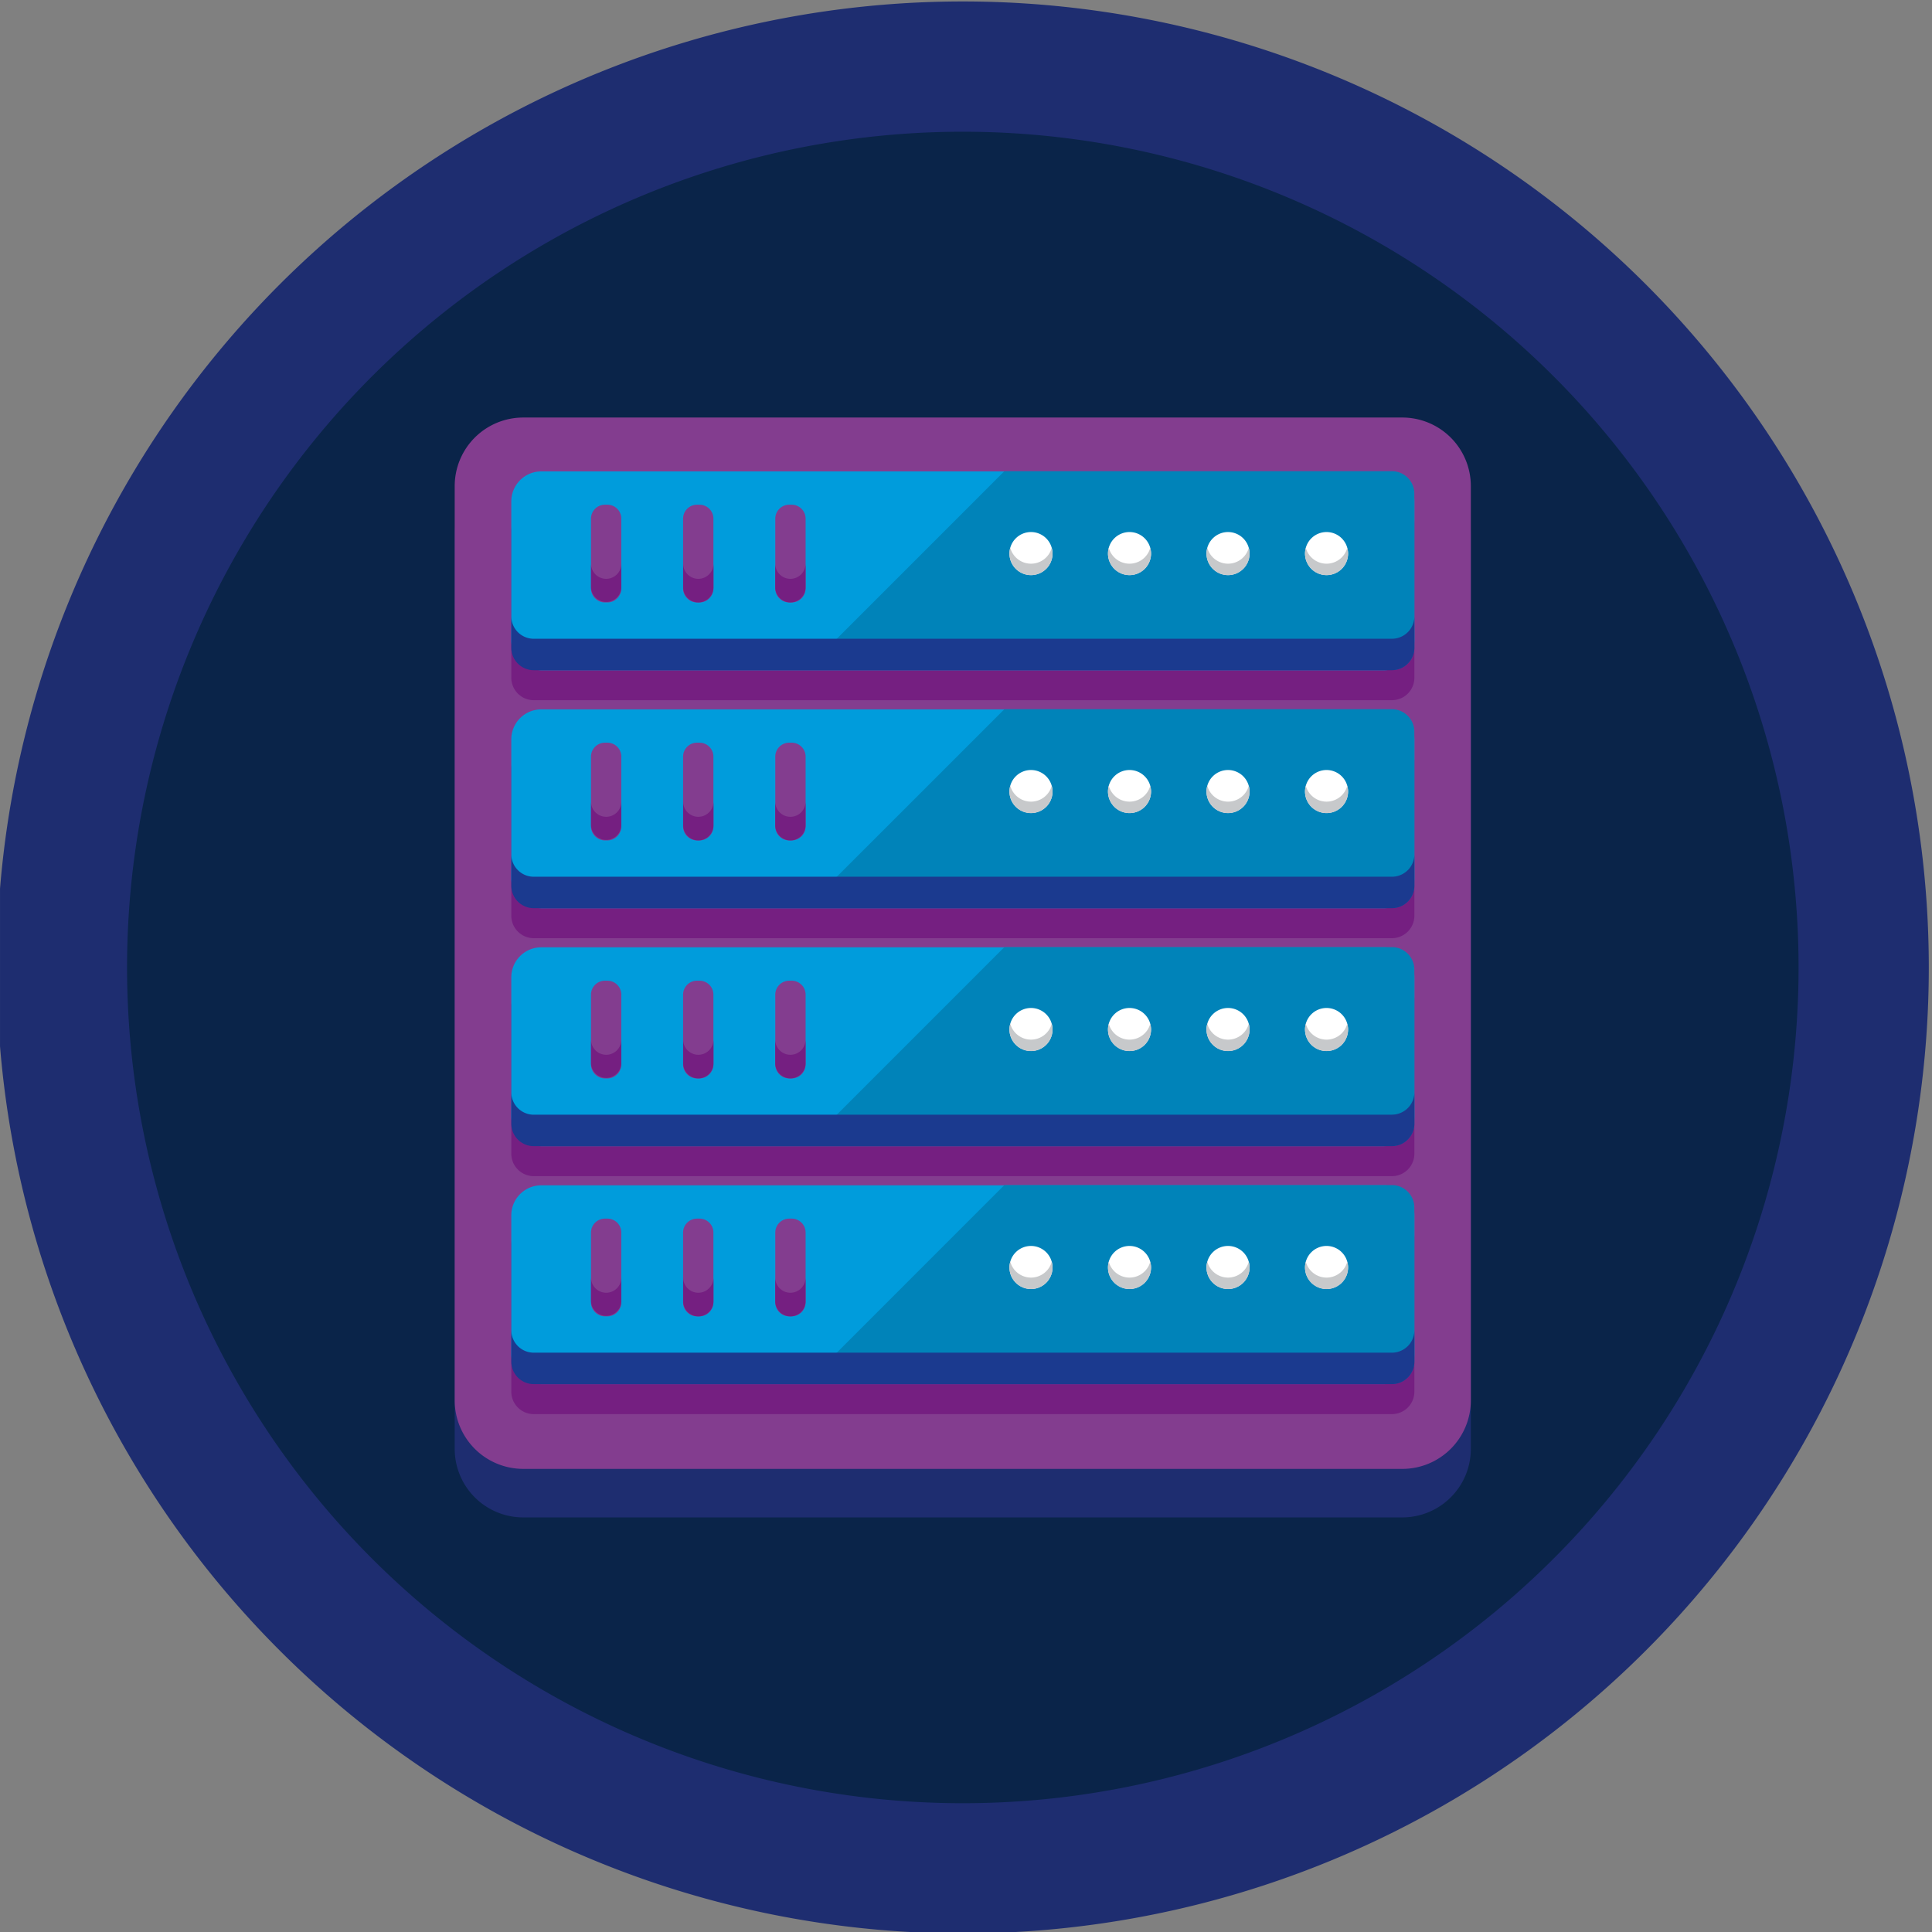 <svg xmlns="http://www.w3.org/2000/svg" xmlns:xlink="http://www.w3.org/1999/xlink" width="122" height="122" viewBox="0 0 122 122">
  <rect x="0" y="0" width="122" height="122" fill="#808080" stroke="none"/>
  <defs>
    <clipPath id="clip-path">
      <rect id="Rectangle_3" data-name="Rectangle 3" width="122" height="122" transform="translate(0.203 -0.092)" fill="none"/>
    </clipPath>
  </defs>
  <g id="icone_Serveurs_dediés" data-name="icone Serveurs dediés" transform="translate(-0.202 0.092)">
    <g id="Groupe_4" data-name="Groupe 4" clip-path="url(#clip-path)">
      <path id="Tracé_47" data-name="Tracé 47" d="M122,61A61,61,0,1,1,61,0a61,61,0,0,1,61,61" fill="#1e2d70"/>
      <path id="Tracé_48" data-name="Tracé 48" d="M159.219,106.445A52.775,52.775,0,1,1,106.444,53.67a52.775,52.775,0,0,1,52.775,52.775" transform="translate(-45.443 -45.444)" fill="#0a2449"/>
      <path id="Tracé_49" data-name="Tracé 49" d="M248.513,191.423H193a4.328,4.328,0,0,0-4.328,4.328v57.733A4.328,4.328,0,0,0,193,257.812h55.51a4.328,4.328,0,0,0,4.328-4.328V195.751a4.328,4.328,0,0,0-4.328-4.328" transform="translate(-159.757 -162.084)" fill="#1e2d70"/>
      <path id="Tracé_50" data-name="Tracé 50" d="M248.513,237.813H193a4.328,4.328,0,0,1-4.328-4.328V175.752A4.328,4.328,0,0,1,193,171.424h55.51a4.328,4.328,0,0,1,4.328,4.328v57.734a4.328,4.328,0,0,1-4.328,4.328" transform="translate(-159.757 -145.15)" fill="#833d8f"/>
      <path id="Tracé_51" data-name="Tracé 51" d="M267.579,205.893h-24.47l-.013.013H213.867a1.894,1.894,0,0,0-1.894,1.894v9.241a1.419,1.419,0,0,0,1.419,1.418h54.187A1.419,1.419,0,0,0,269,217.042v-9.73a1.419,1.419,0,0,0-1.419-1.418" transform="translate(-179.484 -174.336)" fill="#751f81"/>
      <path id="Tracé_52" data-name="Tracé 52" d="M267.579,303.937h-24.47l-.013.013H213.867a1.894,1.894,0,0,0-1.894,1.894v9.241a1.419,1.419,0,0,0,1.419,1.419h54.187A1.419,1.419,0,0,0,269,315.086v-9.73a1.419,1.419,0,0,0-1.419-1.419" transform="translate(-179.484 -257.353)" fill="#751f81"/>
      <path id="Tracé_53" data-name="Tracé 53" d="M267.579,401.98h-24.47l-.013.013H213.867a1.894,1.894,0,0,0-1.894,1.894v9.241a1.419,1.419,0,0,0,1.419,1.419h54.187A1.419,1.419,0,0,0,269,413.129V403.4a1.419,1.419,0,0,0-1.419-1.419" transform="translate(-179.484 -340.369)" fill="#751f81"/>
      <path id="Tracé_54" data-name="Tracé 54" d="M267.579,500.024h-24.47l-.013.013H213.867a1.894,1.894,0,0,0-1.894,1.894v9.241a1.419,1.419,0,0,0,1.419,1.419h54.187A1.419,1.419,0,0,0,269,511.173v-9.73a1.419,1.419,0,0,0-1.419-1.419" transform="translate(-179.484 -423.386)" fill="#751f81"/>
      <path id="Tracé_55" data-name="Tracé 55" d="M267.1,206.175H213.867a1.894,1.894,0,0,1-1.894-1.894v-8.766a1.894,1.894,0,0,1,1.894-1.894H267.1A1.894,1.894,0,0,1,269,195.515v8.766a1.894,1.894,0,0,1-1.894,1.894" transform="translate(-179.484 -163.945)" fill="#009cdc"/>
      <path id="Tracé_56" data-name="Tracé 56" d="M333.211,206.088h37.024a1.419,1.419,0,0,0,1.418-1.419v-9.717a1.419,1.419,0,0,0-1.418-1.419h-24.47Z" transform="translate(-282.14 -163.871)" fill="#0083b9"/>
      <path id="Tracé_57" data-name="Tracé 57" d="M267.579,254.734H213.392a1.419,1.419,0,0,1-1.419-1.419V255.3a1.419,1.419,0,0,0,1.419,1.419h54.187A1.419,1.419,0,0,0,269,255.3v-1.986a1.419,1.419,0,0,1-1.419,1.419" transform="translate(-179.484 -214.49)" fill="#1b3a8f"/>
      <path id="Tracé_58" data-name="Tracé 58" d="M245.854,213.51H245.7a.881.881,0,0,1-.881-.881V208.22a.881.881,0,0,1,.881-.881h.153a.881.881,0,0,1,.881.881v4.409a.881.881,0,0,1-.881.881" transform="translate(-207.297 -175.56)" fill="#833d8f"/>
      <path id="Tracé_59" data-name="Tracé 59" d="M245.778,232.592a.958.958,0,0,1-.957-.957v1.489a.958.958,0,0,0,1.915,0v-1.489a.958.958,0,0,1-.958.957" transform="translate(-207.298 -196.133)" fill="#751f81"/>
      <path id="Tracé_60" data-name="Tracé 60" d="M283.8,213.51h-.153a.881.881,0,0,1-.881-.881V208.22a.881.881,0,0,1,.881-.881h.153a.881.881,0,0,1,.881.881v4.409a.881.881,0,0,1-.881.881" transform="translate(-239.429 -175.56)" fill="#833d8f"/>
      <path id="Tracé_61" data-name="Tracé 61" d="M321.75,213.51H321.6a.881.881,0,0,1-.881-.881V208.22a.881.881,0,0,1,.881-.881h.153a.881.881,0,0,1,.881.881v4.409a.881.881,0,0,1-.881.881" transform="translate(-271.56 -175.56)" fill="#833d8f"/>
      <path id="Tracé_62" data-name="Tracé 62" d="M283.727,232.592a.958.958,0,0,1-.957-.957v1.489a.957.957,0,0,0,1.915,0v-1.489a.958.958,0,0,1-.957.957" transform="translate(-239.429 -196.133)" fill="#751f81"/>
      <path id="Tracé_63" data-name="Tracé 63" d="M321.674,232.592a.957.957,0,0,1-.957-.957v1.489a.957.957,0,0,0,1.915,0v-1.489a.957.957,0,0,1-.957.957" transform="translate(-271.561 -196.133)" fill="#751f81"/>
      <path id="Tracé_64" data-name="Tracé 64" d="M419.942,219.964a1.359,1.359,0,1,1-1.359-1.359,1.359,1.359,0,0,1,1.359,1.359" transform="translate(-353.277 -185.1)" fill="#fff"/>
      <path id="Tracé_65" data-name="Tracé 65" d="M418.584,226.119a1.358,1.358,0,0,1-1.309-1,1.359,1.359,0,1,0,2.618,0,1.358,1.358,0,0,1-1.309,1" transform="translate(-353.277 -190.616)" fill="#c7c9cb"/>
      <path id="Tracé_66" data-name="Tracé 66" d="M460.532,219.964a1.359,1.359,0,1,1-1.359-1.359,1.359,1.359,0,0,1,1.359,1.359" transform="translate(-387.646 -185.1)" fill="#fff"/>
      <path id="Tracé_67" data-name="Tracé 67" d="M459.174,226.119a1.358,1.358,0,0,1-1.309-1,1.359,1.359,0,1,0,2.618,0,1.358,1.358,0,0,1-1.309,1" transform="translate(-387.646 -190.616)" fill="#c7c9cb"/>
      <path id="Tracé_68" data-name="Tracé 68" d="M501.122,219.964a1.359,1.359,0,1,1-1.359-1.359,1.359,1.359,0,0,1,1.359,1.359" transform="translate(-422.015 -185.1)" fill="#fff"/>
      <path id="Tracé_69" data-name="Tracé 69" d="M499.764,226.119a1.358,1.358,0,0,1-1.309-1,1.359,1.359,0,1,0,2.618,0,1.358,1.358,0,0,1-1.309,1" transform="translate(-422.015 -190.616)" fill="#c7c9cb"/>
      <path id="Tracé_70" data-name="Tracé 70" d="M541.712,219.964a1.359,1.359,0,1,1-1.359-1.359,1.359,1.359,0,0,1,1.359,1.359" transform="translate(-456.384 -185.1)" fill="#fff"/>
      <path id="Tracé_71" data-name="Tracé 71" d="M540.354,226.119a1.358,1.358,0,0,1-1.309-1,1.359,1.359,0,1,0,2.618,0,1.358,1.358,0,0,1-1.309,1" transform="translate(-456.384 -190.616)" fill="#c7c9cb"/>
      <path id="Tracé_72" data-name="Tracé 72" d="M267.1,304.219H213.867a1.894,1.894,0,0,1-1.894-1.894v-8.766a1.894,1.894,0,0,1,1.894-1.894H267.1A1.894,1.894,0,0,1,269,293.559v8.766a1.894,1.894,0,0,1-1.894,1.894" transform="translate(-179.484 -246.962)" fill="#009cdc"/>
      <path id="Tracé_73" data-name="Tracé 73" d="M333.211,304.132h37.024a1.419,1.419,0,0,0,1.418-1.419V293a1.419,1.419,0,0,0-1.418-1.419h-24.47Z" transform="translate(-282.14 -246.888)" fill="#0083b9"/>
      <path id="Tracé_74" data-name="Tracé 74" d="M267.579,352.778H213.392a1.419,1.419,0,0,1-1.419-1.419v1.986a1.419,1.419,0,0,0,1.419,1.419h54.187A1.419,1.419,0,0,0,269,353.345v-1.986a1.419,1.419,0,0,1-1.419,1.419" transform="translate(-179.484 -297.507)" fill="#1b3a8f"/>
      <path id="Tracé_75" data-name="Tracé 75" d="M245.854,311.553H245.7a.881.881,0,0,1-.881-.881v-4.409a.881.881,0,0,1,.881-.881h.153a.881.881,0,0,1,.881.881v4.409a.881.881,0,0,1-.881.881" transform="translate(-207.297 -258.576)" fill="#833d8f"/>
      <path id="Tracé_76" data-name="Tracé 76" d="M245.778,330.636a.958.958,0,0,1-.957-.957v1.489a.958.958,0,0,0,1.915,0v-1.489a.958.958,0,0,1-.958.957" transform="translate(-207.298 -279.15)" fill="#751f81"/>
      <path id="Tracé_77" data-name="Tracé 77" d="M283.8,311.553h-.153a.881.881,0,0,1-.881-.881v-4.409a.881.881,0,0,1,.881-.881h.153a.881.881,0,0,1,.881.881v4.409a.881.881,0,0,1-.881.881" transform="translate(-239.429 -258.576)" fill="#833d8f"/>
      <path id="Tracé_78" data-name="Tracé 78" d="M321.75,311.553H321.6a.881.881,0,0,1-.881-.881v-4.409a.881.881,0,0,1,.881-.881h.153a.881.881,0,0,1,.881.881v4.409a.881.881,0,0,1-.881.881" transform="translate(-271.56 -258.576)" fill="#833d8f"/>
      <path id="Tracé_79" data-name="Tracé 79" d="M283.727,330.636a.957.957,0,0,1-.957-.957v1.489a.957.957,0,1,0,1.915,0v-1.489a.958.958,0,0,1-.957.957" transform="translate(-239.429 -279.15)" fill="#751f81"/>
      <path id="Tracé_80" data-name="Tracé 80" d="M321.674,330.636a.957.957,0,0,1-.957-.957v1.489a.957.957,0,1,0,1.915,0v-1.489a.957.957,0,0,1-.957.957" transform="translate(-271.561 -279.15)" fill="#751f81"/>
      <path id="Tracé_81" data-name="Tracé 81" d="M419.942,318.007a1.359,1.359,0,1,1-1.359-1.359,1.359,1.359,0,0,1,1.359,1.359" transform="translate(-353.277 -268.116)" fill="#fff"/>
      <path id="Tracé_82" data-name="Tracé 82" d="M418.584,324.162a1.358,1.358,0,0,1-1.309-1,1.359,1.359,0,1,0,2.618,0,1.358,1.358,0,0,1-1.309,1" transform="translate(-353.277 -273.633)" fill="#c7c9cb"/>
      <path id="Tracé_83" data-name="Tracé 83" d="M460.532,318.007a1.359,1.359,0,1,1-1.359-1.359,1.359,1.359,0,0,1,1.359,1.359" transform="translate(-387.646 -268.116)" fill="#fff"/>
      <path id="Tracé_84" data-name="Tracé 84" d="M459.174,324.162a1.358,1.358,0,0,1-1.309-1,1.359,1.359,0,1,0,2.618,0,1.358,1.358,0,0,1-1.309,1" transform="translate(-387.646 -273.633)" fill="#c7c9cb"/>
      <path id="Tracé_85" data-name="Tracé 85" d="M501.122,318.007a1.359,1.359,0,1,1-1.359-1.359,1.359,1.359,0,0,1,1.359,1.359" transform="translate(-422.015 -268.116)" fill="#fff"/>
      <path id="Tracé_86" data-name="Tracé 86" d="M499.764,324.162a1.358,1.358,0,0,1-1.309-1,1.359,1.359,0,1,0,2.618,0,1.358,1.358,0,0,1-1.309,1" transform="translate(-422.015 -273.633)" fill="#c7c9cb"/>
      <path id="Tracé_87" data-name="Tracé 87" d="M541.712,318.007a1.359,1.359,0,1,1-1.359-1.359,1.359,1.359,0,0,1,1.359,1.359" transform="translate(-456.384 -268.116)" fill="#fff"/>
      <path id="Tracé_88" data-name="Tracé 88" d="M540.354,324.162a1.358,1.358,0,0,1-1.309-1,1.359,1.359,0,1,0,2.618,0,1.358,1.358,0,0,1-1.309,1" transform="translate(-456.384 -273.633)" fill="#c7c9cb"/>
      <path id="Tracé_89" data-name="Tracé 89" d="M267.1,402.262H213.867a1.894,1.894,0,0,1-1.894-1.894V391.6a1.894,1.894,0,0,1,1.894-1.894H267.1A1.894,1.894,0,0,1,269,391.6v8.766a1.894,1.894,0,0,1-1.894,1.894" transform="translate(-179.484 -329.978)" fill="#009cdc"/>
      <path id="Tracé_90" data-name="Tracé 90" d="M333.211,402.176h37.024a1.419,1.419,0,0,0,1.418-1.419v-9.717a1.419,1.419,0,0,0-1.418-1.419h-24.47Z" transform="translate(-282.14 -329.905)" fill="#0083b9"/>
      <path id="Tracé_91" data-name="Tracé 91" d="M267.579,450.822H213.392a1.419,1.419,0,0,1-1.419-1.419v1.986a1.419,1.419,0,0,0,1.419,1.419h54.187A1.419,1.419,0,0,0,269,451.389V449.4a1.419,1.419,0,0,1-1.419,1.419" transform="translate(-179.484 -380.524)" fill="#1b3a8f"/>
      <path id="Tracé_92" data-name="Tracé 92" d="M245.854,409.6H245.7a.881.881,0,0,1-.881-.881v-4.409a.881.881,0,0,1,.881-.881h.153a.881.881,0,0,1,.881.881v4.409a.881.881,0,0,1-.881.881" transform="translate(-207.297 -341.593)" fill="#833d8f"/>
      <path id="Tracé_93" data-name="Tracé 93" d="M245.778,428.68a.958.958,0,0,1-.957-.957v1.489a.958.958,0,0,0,1.915,0v-1.489a.958.958,0,0,1-.958.957" transform="translate(-207.298 -362.166)" fill="#751f81"/>
      <path id="Tracé_94" data-name="Tracé 94" d="M283.8,409.6h-.153a.881.881,0,0,1-.881-.881v-4.409a.881.881,0,0,1,.881-.881h.153a.881.881,0,0,1,.881.881v4.409a.881.881,0,0,1-.881.881" transform="translate(-239.429 -341.593)" fill="#833d8f"/>
      <path id="Tracé_95" data-name="Tracé 95" d="M321.75,409.6H321.6a.881.881,0,0,1-.881-.881v-4.409a.881.881,0,0,1,.881-.881h.153a.881.881,0,0,1,.881.881v4.409a.881.881,0,0,1-.881.881" transform="translate(-271.56 -341.593)" fill="#833d8f"/>
      <path id="Tracé_96" data-name="Tracé 96" d="M283.727,428.68a.958.958,0,0,1-.957-.957v1.489a.957.957,0,0,0,1.915,0v-1.489a.958.958,0,0,1-.957.957" transform="translate(-239.429 -362.166)" fill="#751f81"/>
      <path id="Tracé_97" data-name="Tracé 97" d="M321.674,428.68a.957.957,0,0,1-.957-.957v1.489a.957.957,0,1,0,1.915,0v-1.489a.957.957,0,0,1-.957.957" transform="translate(-271.561 -362.166)" fill="#751f81"/>
      <path id="Tracé_98" data-name="Tracé 98" d="M419.942,416.051a1.359,1.359,0,1,1-1.359-1.359,1.359,1.359,0,0,1,1.359,1.359" transform="translate(-353.277 -351.133)" fill="#fff"/>
      <path id="Tracé_99" data-name="Tracé 99" d="M418.584,422.206a1.358,1.358,0,0,1-1.309-1,1.359,1.359,0,1,0,2.618,0,1.358,1.358,0,0,1-1.309,1" transform="translate(-353.277 -356.649)" fill="#c7c9cb"/>
      <path id="Tracé_100" data-name="Tracé 100" d="M460.532,416.051a1.359,1.359,0,1,1-1.359-1.359,1.359,1.359,0,0,1,1.359,1.359" transform="translate(-387.646 -351.133)" fill="#fff"/>
      <path id="Tracé_101" data-name="Tracé 101" d="M459.174,422.206a1.358,1.358,0,0,1-1.309-1,1.359,1.359,0,1,0,2.618,0,1.358,1.358,0,0,1-1.309,1" transform="translate(-387.646 -356.649)" fill="#c7c9cb"/>
      <path id="Tracé_102" data-name="Tracé 102" d="M501.122,416.051a1.359,1.359,0,1,1-1.359-1.359,1.359,1.359,0,0,1,1.359,1.359" transform="translate(-422.015 -351.133)" fill="#fff"/>
      <path id="Tracé_103" data-name="Tracé 103" d="M499.764,422.206a1.358,1.358,0,0,1-1.309-1,1.359,1.359,0,1,0,2.618,0,1.358,1.358,0,0,1-1.309,1" transform="translate(-422.015 -356.649)" fill="#c7c9cb"/>
      <path id="Tracé_104" data-name="Tracé 104" d="M541.712,416.051a1.359,1.359,0,1,1-1.359-1.359,1.359,1.359,0,0,1,1.359,1.359" transform="translate(-456.384 -351.133)" fill="#fff"/>
      <path id="Tracé_105" data-name="Tracé 105" d="M540.354,422.206a1.358,1.358,0,0,1-1.309-1,1.359,1.359,0,1,0,2.618,0,1.358,1.358,0,0,1-1.309,1" transform="translate(-456.384 -356.649)" fill="#c7c9cb"/>
      <path id="Tracé_106" data-name="Tracé 106" d="M267.1,500.306H213.867a1.894,1.894,0,0,1-1.894-1.894v-8.766a1.894,1.894,0,0,1,1.894-1.894H267.1A1.894,1.894,0,0,1,269,489.646v8.766a1.894,1.894,0,0,1-1.894,1.894" transform="translate(-179.484 -412.995)" fill="#009cdc"/>
      <path id="Tracé_107" data-name="Tracé 107" d="M333.211,500.219h37.024a1.419,1.419,0,0,0,1.418-1.419v-9.717a1.419,1.419,0,0,0-1.418-1.419h-24.47Z" transform="translate(-282.14 -412.921)" fill="#0083b9"/>
      <path id="Tracé_108" data-name="Tracé 108" d="M267.579,548.865H213.392a1.419,1.419,0,0,1-1.419-1.419v1.986a1.419,1.419,0,0,0,1.419,1.419h54.187A1.419,1.419,0,0,0,269,549.432v-1.986a1.419,1.419,0,0,1-1.419,1.419" transform="translate(-179.484 -463.54)" fill="#1b3a8f"/>
      <path id="Tracé_109" data-name="Tracé 109" d="M245.854,507.641H245.7a.881.881,0,0,1-.881-.881v-4.409a.881.881,0,0,1,.881-.881h.153a.881.881,0,0,1,.881.881v4.409a.881.881,0,0,1-.881.881" transform="translate(-207.297 -424.61)" fill="#833d8f"/>
      <path id="Tracé_110" data-name="Tracé 110" d="M245.778,526.724a.958.958,0,0,1-.957-.958v1.49a.958.958,0,0,0,1.915,0v-1.49a.958.958,0,0,1-.958.958" transform="translate(-207.298 -445.183)" fill="#751f81"/>
      <path id="Tracé_111" data-name="Tracé 111" d="M283.8,507.641h-.153a.881.881,0,0,1-.881-.881v-4.409a.881.881,0,0,1,.881-.881h.153a.881.881,0,0,1,.881.881v4.409a.881.881,0,0,1-.881.881" transform="translate(-239.429 -424.61)" fill="#833d8f"/>
      <path id="Tracé_112" data-name="Tracé 112" d="M321.75,507.641H321.6a.881.881,0,0,1-.881-.881v-4.409a.881.881,0,0,1,.881-.881h.153a.881.881,0,0,1,.881.881v4.409a.881.881,0,0,1-.881.881" transform="translate(-271.56 -424.61)" fill="#833d8f"/>
      <path id="Tracé_113" data-name="Tracé 113" d="M283.727,526.724a.958.958,0,0,1-.957-.958v1.49a.957.957,0,0,0,1.915,0v-1.49a.958.958,0,0,1-.957.958" transform="translate(-239.429 -445.183)" fill="#751f81"/>
      <path id="Tracé_114" data-name="Tracé 114" d="M321.674,526.724a.958.958,0,0,1-.957-.958v1.49a.957.957,0,0,0,1.915,0v-1.49a.958.958,0,0,1-.957.958" transform="translate(-271.561 -445.183)" fill="#751f81"/>
      <path id="Tracé_115" data-name="Tracé 115" d="M419.942,514.095a1.359,1.359,0,1,1-1.359-1.359,1.359,1.359,0,0,1,1.359,1.359" transform="translate(-353.277 -434.15)" fill="#fff"/>
      <path id="Tracé_116" data-name="Tracé 116" d="M418.584,520.25a1.358,1.358,0,0,1-1.309-1,1.359,1.359,0,1,0,2.618,0,1.358,1.358,0,0,1-1.309,1" transform="translate(-353.277 -439.666)" fill="#c7c9cb"/>
      <path id="Tracé_117" data-name="Tracé 117" d="M460.532,514.095a1.359,1.359,0,1,1-1.359-1.359,1.359,1.359,0,0,1,1.359,1.359" transform="translate(-387.646 -434.15)" fill="#fff"/>
      <path id="Tracé_118" data-name="Tracé 118" d="M459.174,520.25a1.358,1.358,0,0,1-1.309-1,1.359,1.359,0,1,0,2.618,0,1.358,1.358,0,0,1-1.309,1" transform="translate(-387.646 -439.666)" fill="#c7c9cb"/>
      <path id="Tracé_119" data-name="Tracé 119" d="M501.122,514.095a1.359,1.359,0,1,1-1.359-1.359,1.359,1.359,0,0,1,1.359,1.359" transform="translate(-422.015 -434.15)" fill="#fff"/>
      <path id="Tracé_120" data-name="Tracé 120" d="M499.764,520.25a1.358,1.358,0,0,1-1.309-1,1.359,1.359,0,1,0,2.618,0,1.358,1.358,0,0,1-1.309,1" transform="translate(-422.015 -439.666)" fill="#c7c9cb"/>
      <path id="Tracé_121" data-name="Tracé 121" d="M541.712,514.095a1.359,1.359,0,1,1-1.359-1.359,1.359,1.359,0,0,1,1.359,1.359" transform="translate(-456.384 -434.15)" fill="#fff"/>
      <path id="Tracé_122" data-name="Tracé 122" d="M540.354,520.25a1.358,1.358,0,0,1-1.309-1,1.359,1.359,0,1,0,2.618,0,1.358,1.358,0,0,1-1.309,1" transform="translate(-456.384 -439.666)" fill="#c7c9cb"/>
    </g>
  </g>
</svg>
